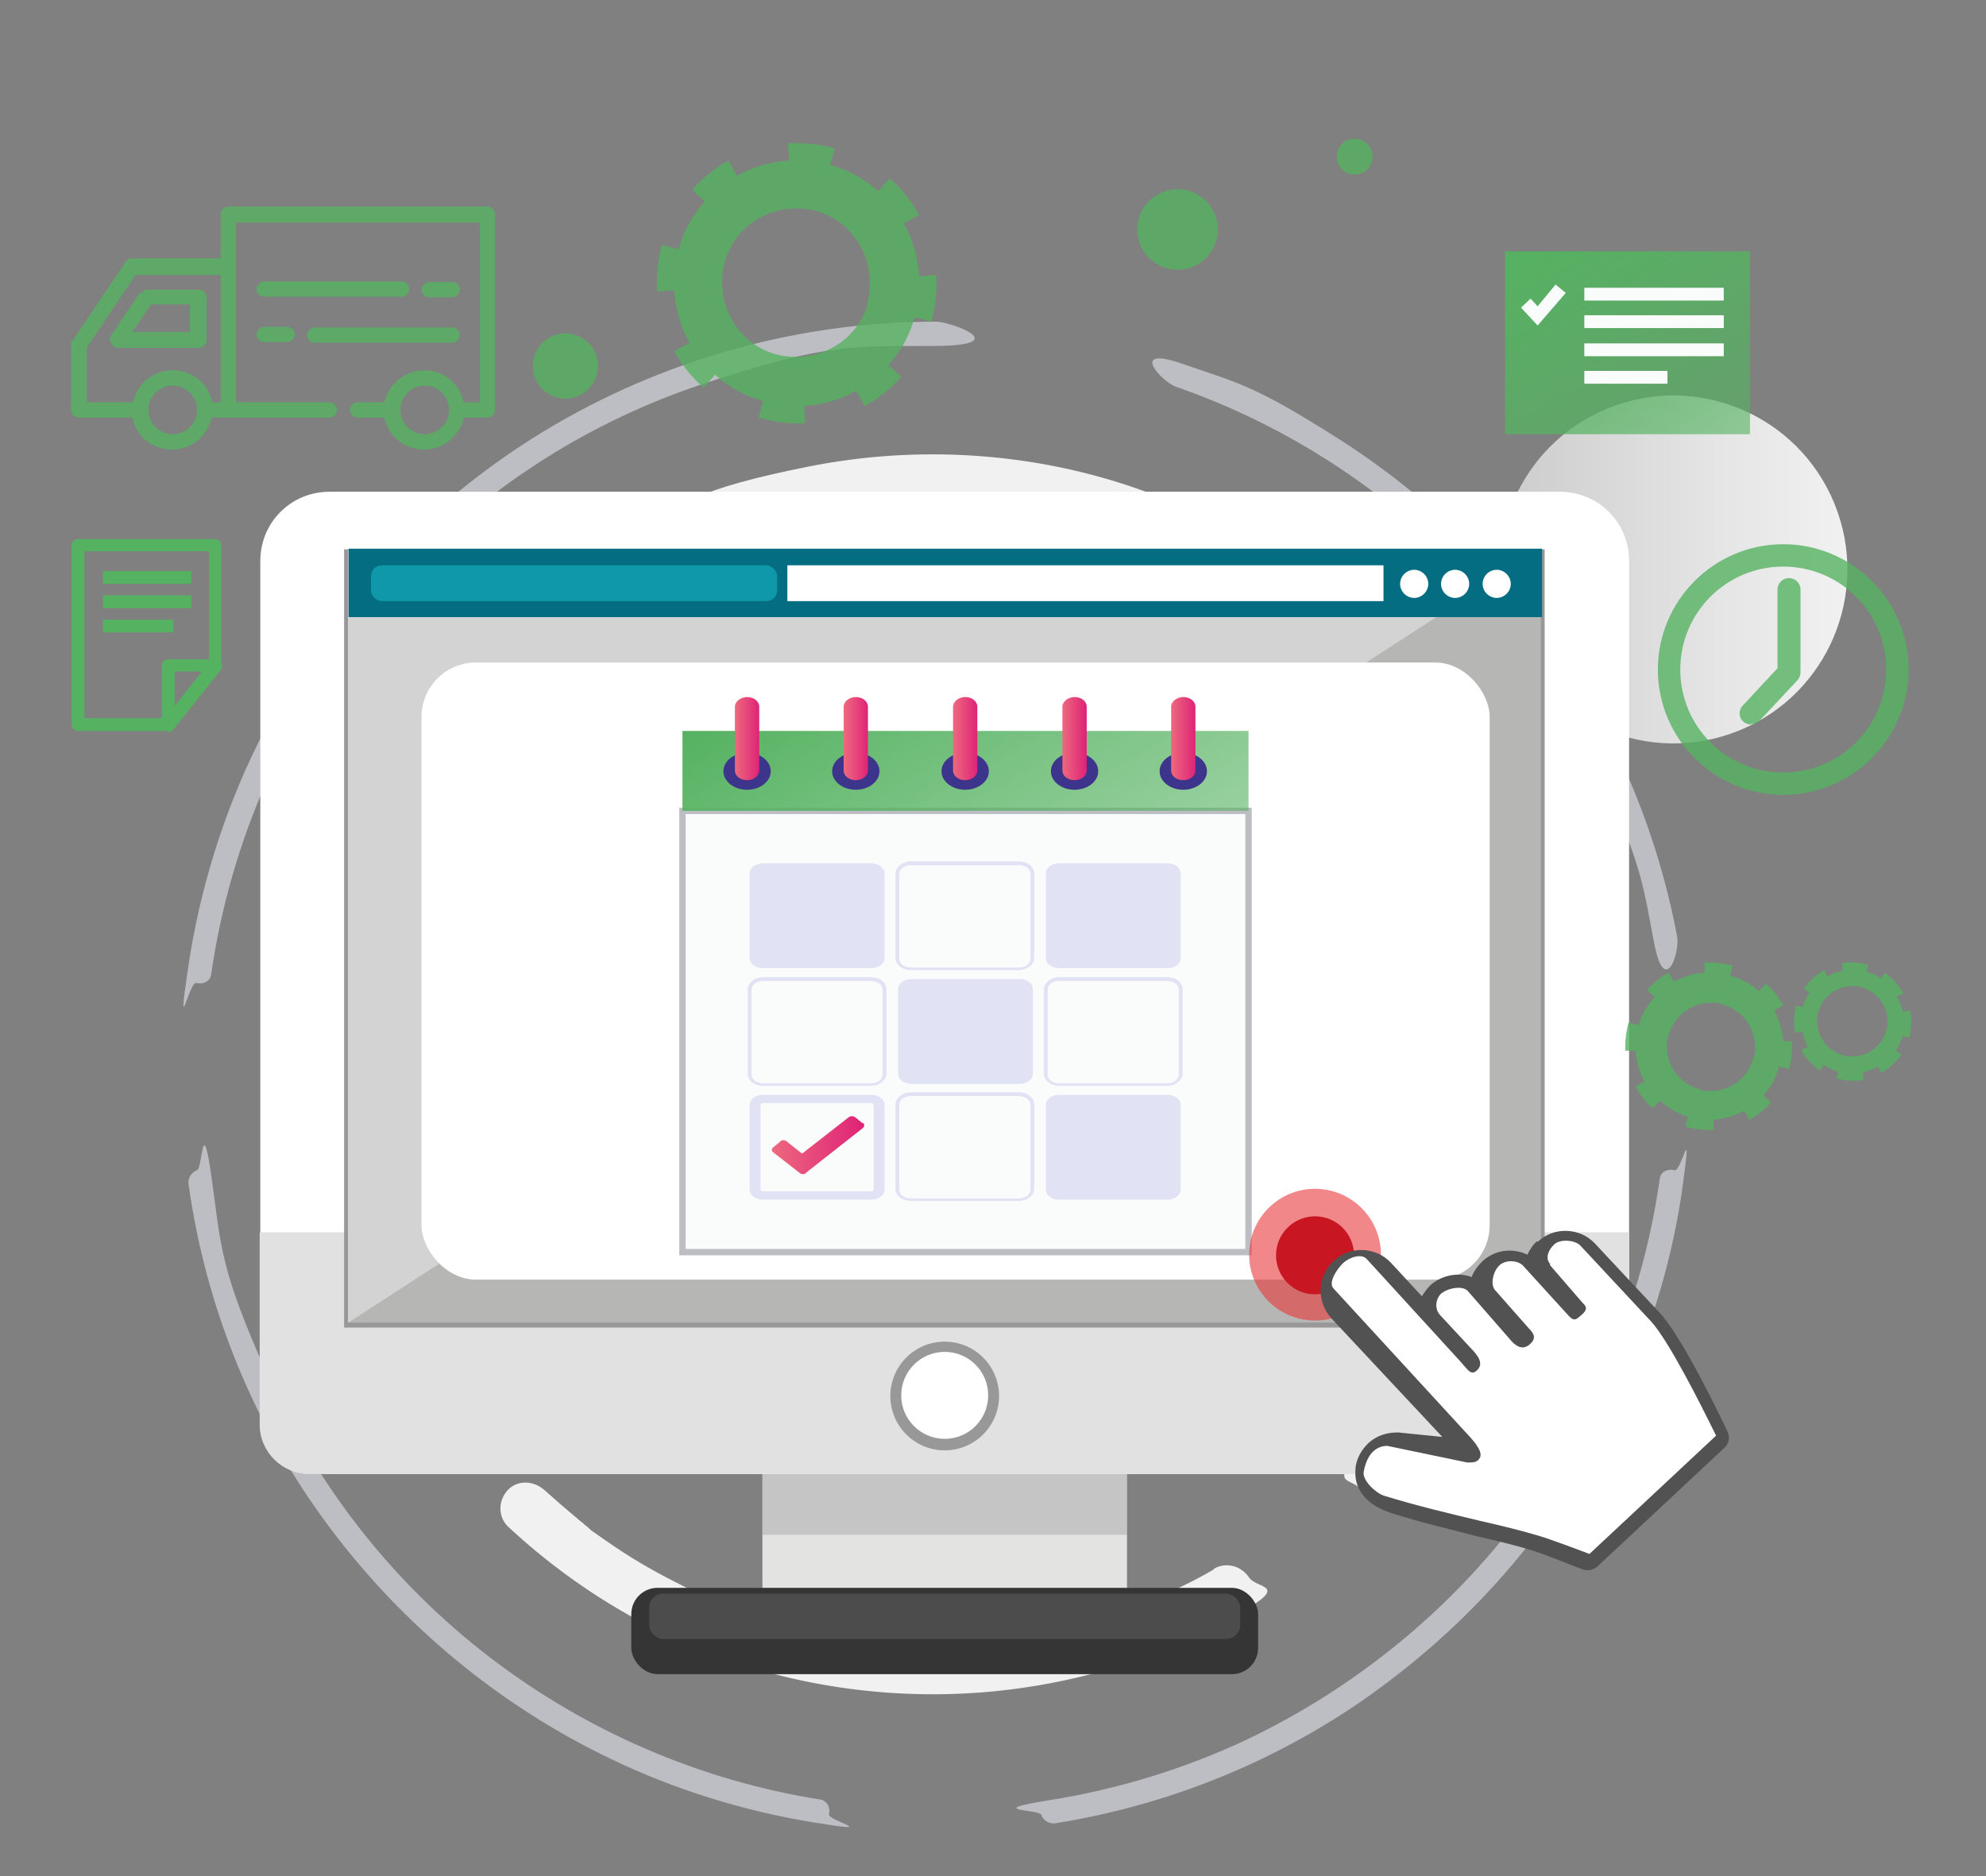 <?xml version="1.0" encoding="UTF-8"?><svg xmlns="http://www.w3.org/2000/svg" xmlns:xlink="http://www.w3.org/1999/xlink" viewBox="0 0 310.5 293.4"><rect x="0" y="0" width="310.5" height="293.4" fill="#808080" stroke="none"/><defs><style>.cls-1{fill:#3d358b;}.cls-2{fill:url(#Degradado_sin_nombre_16-2);}.cls-3{fill:url(#Degradado_sin_nombre_13);}.cls-4{fill:#fff;}.cls-5{fill:#e1e3f4;}.cls-6{fill:#046d81;}.cls-7{fill:#b6b6b5;}.cls-8{fill:#4d4c4c;}.cls-9,.cls-10{fill:#55b261;}.cls-11,.cls-12{fill:#989898;}.cls-13,.cls-14{fill:#fafcfc;}.cls-15{fill:#0f98a9;}.cls-16{isolation:isolate;}.cls-17{fill:url(#New_Gradient_Swatch_4-2);}.cls-18{fill:url(#New_Gradient_Swatch_4-5);}.cls-19{fill:url(#New_Gradient_Swatch_4-6);}.cls-20{mix-blend-mode:soft-light;}.cls-21,.cls-10{opacity:.8;}.cls-14{stroke:#bdbec4;stroke-miterlimit:10;}.cls-22{fill:url(#New_Gradient_Swatch_4);}.cls-23{fill:url(#New_Gradient_Swatch_4-3);}.cls-24{fill:#c81623;}.cls-25{clip-path:url(#clippath);}.cls-26{fill:#d3d3d3;}.cls-27{fill:none;}.cls-28{fill:#353535;}.cls-29{fill:#bdbec4;}.cls-30{fill:url(#Degradado_sin_nombre_16);}.cls-12{opacity:.4;}.cls-31{fill:#f1f1f1;}.cls-32{fill:#e2e1e1;}.cls-33{fill:#e3e3e2;}.cls-34{fill:#525252;}.cls-35{fill:#e7383a;opacity:.6;}.cls-36{fill:url(#New_Gradient_Swatch_4-4);}</style><linearGradient id="Degradado_sin_nombre_13" x1="234.4" y1="88.9" x2="288.8" y2="88.9" gradientTransform="translate(52.8 -92) rotate(22.1)" gradientUnits="userSpaceOnUse"><stop offset="0" stop-color="#cdcccc"/><stop offset=".6" stop-color="#e4e4e4"/><stop offset="1" stop-color="#f1f1f1"/></linearGradient><clipPath id="clippath"><rect class="cls-27" x="54.4" y="85.9" width="186.4" height="120.9"/></clipPath><linearGradient id="Degradado_sin_nombre_16" x1="137.1" y1="96.7" x2="164.7" y2="144.4" gradientTransform="matrix(1, 0, 0, 1, 0, 0)" gradientUnits="userSpaceOnUse"><stop offset="0" stop-color="#55b261"/><stop offset=".5" stop-color="#55b261" stop-opacity=".8"/><stop offset="1" stop-color="#55b261" stop-opacity=".6"/></linearGradient><linearGradient id="New_Gradient_Swatch_4" x1="183.1" y1="115.5" x2="186.9" y2="115.5" gradientTransform="matrix(1, 0, 0, 1, 0, 0)" gradientUnits="userSpaceOnUse"><stop offset="0" stop-color="#ed697e"/><stop offset="1" stop-color="#df2377"/></linearGradient><linearGradient id="New_Gradient_Swatch_4-2" x1="114.9" x2="118.7" xlink:href="#New_Gradient_Swatch_4"/><linearGradient id="New_Gradient_Swatch_4-3" x1="132" x2="135.7" xlink:href="#New_Gradient_Swatch_4"/><linearGradient id="New_Gradient_Swatch_4-4" x1="149" x2="152.8" xlink:href="#New_Gradient_Swatch_4"/><linearGradient id="New_Gradient_Swatch_4-5" x1="166.1" x2="169.8" xlink:href="#New_Gradient_Swatch_4"/><linearGradient id="New_Gradient_Swatch_4-6" x1="120.5" y1="179" x2="135" y2="179" xlink:href="#New_Gradient_Swatch_4"/><linearGradient id="Degradado_sin_nombre_16-2" x1="243.5" y1="34.6" x2="265.5" y2="72.6" xlink:href="#Degradado_sin_nombre_16"/></defs><g class="cls-16"><g id="Capa_1"><g><g><circle class="cls-3" cx="261.6" cy="88.9" r="27.2" transform="translate(-14.2 105.1) rotate(-22.1)"/><g><g class="cls-20"><g><path class="cls-29" d="M128.2,281.4c-18.8-3-36.6-10.7-51.7-22.3s-26.8-26.6-34.5-43.7-7.4-20.4-8.9-31.1-1.4-1.6-2.3-1.3-1.5,1.3-1.3,2.3c2.7,19.3,10.3,37.9,22,53.5,11.5,15.4,26.7,28,44.1,36.3,10,4.8,20.7,8.1,31.7,9.9s2-.3,2.3-1.3-.3-2.1-1.3-2.3h0Z"/><path class="cls-29" d="M259.5,184.3c-2.7,19-10.1,37-21.5,52.4-11.2,15.1-26.1,27.2-43,35.3-9.8,4.6-20.2,7.8-30.9,9.5s-1.6,1.4-1.3,2.3,1.3,1.5,2.3,1.3c19.3-3.1,37.7-11,53.1-23,15.3-11.8,27.6-27.2,35.6-44.8,4.6-10.2,7.8-21,9.3-32s-.2-2-1.3-2.3-2.2,.3-2.3,1.3h0Z"/><path class="cls-29" d="M183.9,60.5c14.7,5.1,28.3,13.3,39.7,23.8s20.7,23.3,27,37.5,6.3,16.8,8,25.6,4.1,1.4,3.6-1c-3-15.9-9.3-31.2-18.5-44.5s-20.8-24.6-34.3-33.2-15.9-8.8-24.5-11.8-3.3,2.8-1,3.6h0Z"/><path class="cls-29" d="M33,152.5c3-21.1,11.9-41.2,25.7-57.6s31.4-28.3,51.3-34.9,23.9-5.8,36.3-5.9,2.4-3.8,0-3.8c-22.3,0-44.4,6.4-63.3,18.4-18.2,11.6-33.1,28.1-42.6,47.4-5.5,11.1-9.2,23.1-11,35.3s.2,2,1.3,2.3,2.2-.3,2.3-1.3h0Z"/></g><g><path class="cls-31" d="M67.6,210.5c-.9-1.7-1.8-3.5-2.7-5.3s-.7-1.6-1.1-2.4,.2,.5,0,0-.1-.3-.2-.5c-.2-.5-.4-1-.6-1.6-1.4-3.5-2.5-7.2-3.5-10.9s-.9-3.6-1.2-5.4-.3-1.8-.5-2.7-.1-.9-.2-1.3-.1-.8,0,0c0-.3,0-.6-.1-.9-.4-3.7-.7-7.5-.7-11.2s.2-7.3,.7-11,.2-1.6,0-.8c0-.4,.1-.8,.2-1.3,.1-1,.3-1.9,.5-2.9,.3-1.8,.7-3.6,1.2-5.4,.9-3.6,2-7.2,3.3-10.7s.6-1.6,1-2.4,0-.2,0,0c0-.2,.2-.5,.3-.7,.2-.5,.4-.9,.6-1.4,.8-1.7,1.6-3.5,2.5-5.2,2-3.7,4.2-7.4,6.7-10.8s.7-.9,1-1.4,.2-.3,.3-.5c.3-.3-.3,.3,.2-.2,.7-.8,1.3-1.7,2-2.5,1.4-1.7,2.9-3.4,4.5-5s1.6-4.2,0-5.7-4.1-1.6-5.7,0c-11.2,11.6-19.5,25.9-23.9,41.4s-4.7,31.6-1.4,47.1,5.2,17.6,9.6,25.6c1,1.8,3.7,2.6,5.5,1.4s2.5-3.5,1.4-5.5h0Z"/><path class="cls-31" d="M189.8,245.4c-1.7,1-3.4,1.9-5.1,2.7s-1.7,.8-2.6,1.2-.8,.4-1.2,.5-.5,.2-.7,.3c.5-.2,0,0-.3,.1-3.5,1.5-7.2,2.7-10.9,3.7s-7.3,1.7-11,2.3-.8,.1,0,0c-.2,0-.4,0-.6,0-.5,0-1,.1-1.5,.2-.9,.1-1.8,.2-2.8,.3-1.9,.2-3.8,.2-5.7,.3-3.7,0-7.4,0-11.1-.5s-1.8-.2-2.7-.3c.8,.1-.3,0-.6,0-.5,0-1.1-.2-1.6-.3-1.8-.3-3.6-.7-5.4-1.1-3.6-.8-7.2-1.9-10.6-3.1s-1.7-.6-2.6-1-.8-.3-1.2-.5-.5-.2-.7-.3c.5,.2,0,0-.2-.1-1.7-.7-3.4-1.5-5.1-2.4-3.8-1.9-7.5-4.1-10.9-6.5s-1.8-1.2-2.6-1.9-.4-.3-.6-.5-.4-.3,0,0c-.4-.4-.9-.7-1.3-1.1-1.7-1.4-3.4-2.9-5.1-4.4s-4.2-1.6-5.7,0-1.6,4.1,0,5.7c11.8,11,26.2,19.1,41.7,23.1s31.8,4.2,47.4,.5,17.5-5.6,25.4-10.1,2.6-3.7,1.4-5.5-3.5-2.5-5.5-1.4h0Z"/><path class="cls-31" d="M230.1,139.6c7.8,23.3,5.7,48.9-5.7,70.4s-7.3,11.9-11.8,17-1.7,4.1,0,5.7,4.2,1.7,5.7,0c17.6-19.9,26.6-46.6,24.2-73.1s-2.2-14.9-4.6-22.1-2.8-3.5-4.9-2.8-3.5,2.8-2.8,4.9h0Z"/><path class="cls-31" d="M101.9,90.7c1.9-1.1,3.9-2.1,5.9-3.1s1.8-.9,2.7-1.3,.5-.2,.8-.4c.6-.2-.6,.2,0,0s1.2-.5,1.8-.7c3.9-1.5,7.9-2.8,12-3.8s4.1-.9,6.1-1.2,1.1-.2,1.7-.3,1.5-.2,.7,0c1.1-.1,2.2-.3,3.3-.4,4.2-.4,8.4-.5,12.6-.3s4.1,.2,6.2,.5,1.1,.1,1.7,.2,.8,.1,0,0c.2,0,.5,0,.7,0,1.1,.2,2.2,.3,3.2,.5,4.1,.7,8.2,1.8,12.2,3.1s3.9,1.3,5.8,2.1,.4,.2,.6,.3c0,0,1,.4,.5,.2s.5,.2,.5,.2c.2,0,.4,.2,.6,.3,1,.4,2,.9,3,1.4,3.8,1.9,7.5,4,11,6.3s1.9,1.3,2.9,2,.9,.7,1.4,1.1,.4,.3,.6,.4c-.6-.5,.2,.1,.3,.2,2,1.6,3.9,3.2,5.7,4.9,3.6,3.4,7,7.1,10.1,11s4.3,1.5,5.7,0,1.4-3.9,0-5.7c-11.2-14.4-26.5-25.3-43.6-31.5-16.7-6-35-7.2-52.4-3.7s-19.5,5.7-28.3,10.7-2.6,3.7-1.4,5.5,3.5,2.5,5.5,1.4h0Z"/></g></g><rect class="cls-33" x="119.2" y="226.5" width="57" height="25.3"/><rect class="cls-12" x="119.2" y="226.5" width="57" height="13.5"/><path class="cls-4" d="M51.4,76.9H243.9c6,0,10.8,4.8,10.8,10.8V219.7c0,6-4.8,10.8-10.8,10.8H51.5c-6,0-10.8-4.8-10.8-10.8V87.7c0-6,4.8-10.8,10.8-10.8Z"/><path class="cls-32" d="M40.6,192.7v30.1c0,4.2,3.5,7.7,7.7,7.7H247c4.2,0,7.7-3.5,7.7-7.7v-30.1H40.6Z"/><rect class="cls-11" x="53.8" y="85.9" width="187.7" height="121.7"/><g class="cls-25"><rect class="cls-26" x="54.4" y="85.9" width="186.4" height="120.9"/></g><polygon class="cls-7" points="240.9 206.8 54.5 206.8 240.9 85.9 240.9 206.8"/><circle class="cls-11" cx="147.7" cy="218.3" r="8.5"/><circle class="cls-4" cx="147.7" cy="218.2" r="6.8"/><rect class="cls-28" x="98.7" y="248.3" width="98" height="13.5" rx="4.1" ry="4.1"/><rect class="cls-8" x="101.5" y="249.2" width="92.4" height="7.1" rx="2.2" ry="2.2"/><rect class="cls-6" x="54.5" y="85.8" width="186.6" height="10.7"/><rect class="cls-15" x="58" y="88.4" width="63.5" height="5.6" rx="1.7" ry="1.7"/><rect class="cls-4" x="123.1" y="88.4" width="93.2" height="5.6"/><path class="cls-4" d="M223.3,91.3c0,1.2-1,2.2-2.2,2.2s-2.2-1-2.2-2.2,1-2.2,2.2-2.2,2.2,1,2.2,2.2Z"/><path class="cls-4" d="M229.7,91.3c0,1.2-1,2.2-2.2,2.2s-2.2-1-2.2-2.2,1-2.2,2.2-2.2,2.2,1,2.2,2.2Z"/><path class="cls-4" d="M236.2,91.3c0,1.2-1,2.2-2.2,2.2s-2.2-1-2.2-2.2,1-2.2,2.2-2.2,2.2,1,2.2,2.2Z"/><rect class="cls-4" x="65.9" y="103.6" width="167" height="96.5" rx="8.5" ry="8.5"/><g><rect class="cls-14" x="106.7" y="126.8" width="88.5" height="69"/><rect class="cls-30" x="106.7" y="114.3" width="88.5" height="12.5"/><path class="cls-5" d="M119.3,135h16.9c1.2,0,2.1,.7,2.1,1.6v13.2c0,.9-.9,1.6-2.1,1.6h-16.9c-1.2,0-2.1-.7-2.1-1.6v-13.2c0-.9,.9-1.6,2.1-1.6Z"/><path class="cls-5" d="M159.3,151.7h-16.9c-1.3,0-2.4-.8-2.4-1.9v-13.2c0-1,1.1-1.9,2.4-1.9h16.9c1.3,0,2.4,.8,2.4,1.9v13.2c0,1-1.1,1.9-2.4,1.9Zm-16.9-16.4c-1,0-1.8,.6-1.8,1.4v13.2c0,.8,.8,1.4,1.8,1.4h16.9c1,0,1.8-.6,1.8-1.4v-13.2c0-.8-.8-1.4-1.8-1.4h-16.9Z"/><path class="cls-5" d="M165.6,135h16.9c1.2,0,2.1,.7,2.1,1.6v13.2c0,.9-.9,1.6-2.1,1.6h-16.9c-1.2,0-2.1-.7-2.1-1.6v-13.2c0-.9,.9-1.6,2.1-1.6Z"/><path class="cls-5" d="M136.2,169.8h-16.9c-1.3,0-2.4-.8-2.4-1.9v-13.2c0-1,1.1-1.9,2.4-1.9h16.9c1.3,0,2.4,.8,2.4,1.9v13.2c0,1-1.1,1.9-2.4,1.9Zm-16.9-16.4c-1,0-1.8,.6-1.8,1.4v13.2c0,.8,.8,1.4,1.8,1.4h16.9c1,0,1.8-.6,1.8-1.4v-13.2c0-.8-.8-1.4-1.8-1.4h-16.9Z"/><path class="cls-5" d="M142.5,153.1h16.9c1.2,0,2.1,.7,2.1,1.6v13.2c0,.9-.9,1.6-2.1,1.6h-16.9c-1.2,0-2.1-.7-2.1-1.6v-13.2c0-.9,.9-1.6,2.1-1.6Z"/><path class="cls-5" d="M182.5,169.8h-16.9c-1.3,0-2.4-.8-2.4-1.9v-13.2c0-1,1.1-1.9,2.4-1.9h16.9c1.3,0,2.4,.8,2.4,1.9v13.2c0,1-1.1,1.9-2.4,1.9Zm-16.9-16.4c-1,0-1.8,.6-1.8,1.4v13.2c0,.8,.8,1.4,1.8,1.4h16.9c1,0,1.8-.6,1.8-1.4v-13.2c0-.8-.8-1.4-1.8-1.4h-16.9Z"/><path class="cls-5" d="M136.2,172.5c.2,0,.4,.2,.4,.3v13.2c0,.2-.2,.3-.4,.3h-16.9c-.2,0-.4-.2-.4-.3v-13.2c0-.2,.2-.3,.4-.3h16.9m0-1.3h-16.9c-1.2,0-2.1,.7-2.1,1.6v13.2c0,.9,.9,1.6,2.1,1.6h16.9c1.2,0,2.1-.7,2.1-1.6v-13.2c0-.9-.9-1.6-2.1-1.6h0Z"/><path class="cls-5" d="M159.3,187.8h-16.9c-1.3,0-2.4-.8-2.4-1.9v-13.2c0-1,1.1-1.9,2.4-1.9h16.9c1.3,0,2.4,.8,2.4,1.9v13.2c0,1-1.1,1.9-2.4,1.9Zm-16.9-16.4c-1,0-1.8,.6-1.8,1.4v13.2c0,.8,.8,1.4,1.8,1.4h16.9c1,0,1.8-.6,1.8-1.4v-13.2c0-.8-.8-1.4-1.8-1.4h-16.9Z"/><path class="cls-5" d="M165.6,171.2h16.9c1.2,0,2.1,.7,2.1,1.6v13.2c0,.9-.9,1.6-2.1,1.6h-16.9c-1.2,0-2.1-.7-2.1-1.6v-13.2c0-.9,.9-1.6,2.1-1.6Z"/><g><g><ellipse class="cls-1" cx="185" cy="120.6" rx="3.7" ry="2.9"/><path class="cls-22" d="M185,109c-1,0-1.9,.7-1.9,1.5v10c0,.8,.8,1.5,1.9,1.5s1.9-.7,1.9-1.5v-10c0-.8-.8-1.5-1.9-1.5Z"/></g><g><ellipse class="cls-1" cx="116.8" cy="120.6" rx="3.7" ry="2.9"/><path class="cls-17" d="M116.8,109c-1,0-1.9,.7-1.9,1.5v10c0,.8,.8,1.5,1.9,1.5s1.9-.7,1.9-1.5v-10c0-.8-.8-1.5-1.9-1.5Z"/></g><g><ellipse class="cls-1" cx="133.8" cy="120.6" rx="3.7" ry="2.9"/><path class="cls-23" d="M133.8,109c-1,0-1.9,.7-1.9,1.5v10c0,.8,.8,1.5,1.9,1.5s1.9-.7,1.9-1.5v-10c0-.8-.8-1.5-1.9-1.5Z"/></g><g><ellipse class="cls-1" cx="150.9" cy="120.6" rx="3.7" ry="2.9"/><path class="cls-36" d="M150.9,109c-1,0-1.9,.7-1.9,1.5v10c0,.8,.8,1.5,1.9,1.5s1.9-.7,1.9-1.5v-10c0-.8-.8-1.5-1.9-1.5Z"/></g><g><ellipse class="cls-1" cx="168" cy="120.6" rx="3.7" ry="2.9"/><path class="cls-18" d="M168,109c-1,0-1.9,.7-1.9,1.5v10c0,.8,.8,1.5,1.9,1.5s1.9-.7,1.9-1.5v-10c0-.8-.8-1.5-1.9-1.5Z"/></g></g><path class="cls-19" d="M134.8,175.6l-1.1-.9c-.3-.2-.7-.2-1,0l-7.3,5.7-2.4-1.9c-.1-.1-.3-.2-.5-.2s-.4,0-.5,.2l-1.1,.9c-.3,.2-.3,.6,0,.8l4.1,3.2c.1,.1,.3,.2,.5,.2,.2,0,.4,0,.5-.2l8.9-7c.1-.1,.2-.2,.2-.4s0-.3-.2-.4Z"/></g></g></g><g class="cls-21"><path class="cls-9" d="M278.8,162.9c-.1-1.7-.6-3.4-1.4-4.9l1.4-.8c-.7-1.3-1.6-2.4-2.7-3.4l-1.1,1.2c-1.2-1.1-2.7-2-4.5-2.4l.4-1.6h0c-1.2-.3-2.4-.5-3.6-.5-.3,0-.5,0-.8,0v1.6c-1.6,.1-3.3,.6-4.8,1.4l-.8-1.4c-1.3,.7-2.4,1.6-3.4,2.7l1.2,1.1c-1.1,1.2-2,2.7-2.5,4.4l-1.6-.4h0c-.3,1.2-.5,2.4-.5,3.6,0,.3,0,.5,0,.8h1.6c.1,1.6,.6,3.3,1.4,4.8l-1.4,.8c.7,1.3,1.6,2.4,2.7,3.4l1.1-1.2c1.2,1.1,2.7,2,4.4,2.5l-.4,1.6h0c1.2,.3,2.4,.5,3.6,.5,.3,0,.5,0,.8,0v-1.6c1.6-.1,3.3-.6,4.8-1.4l.8,1.4c1.3-.7,2.4-1.6,3.4-2.7l-1.2-1.1c1.1-1.2,2-2.7,2.4-4.5l1.6,.4h0c.3-1.2,.5-2.4,.5-3.6,0-.3,0-.5,0-.8h-1.6Zm-14.2,10.8h0v0Zm9.5-8.1c-.9,3-3.6,5-6.6,5-.6,0-1.3,0-1.9-.3-3-.9-5-3.6-5-6.6,0-.6,0-1.3,.3-1.9,.9-3,3.6-5,6.6-5,.6,0,1.3,0,1.9,.3,3,.9,5,3.6,5,6.6,0,.6,0,1.3-.3,1.9Z"/><path class="cls-9" d="M298.6,158l-1.1,.2c-.2-.8-.5-1.6-.9-2.4l1-.5c-.7-1.2-1.7-2.3-2.9-3.2l-.6,.9c-.7-.5-1.5-.8-2.3-1.1l.3-1h0c-.8-.2-1.7-.4-2.5-.4s-1.2,0-1.7,.2l.2,1.1c-.8,.2-1.6,.4-2.4,.9l-.5-1c-1.3,.7-2.3,1.7-3.2,2.9l.9,.6c-.5,.7-.8,1.5-1.1,2.3l-1-.3h0c-.2,.9-.3,1.7-.3,2.6,0,.6,0,1.1,.2,1.7l1.1-.2c.2,.8,.4,1.6,.8,2.4l-1,.5h0c.7,1.3,1.7,2.3,2.9,3.2l.6-.9c.7,.5,1.5,.8,2.3,1.1l-.3,1h0c.8,.3,1.7,.4,2.5,.4s1.2,0,1.8-.2l-.2-1.1c.8-.2,1.6-.5,2.4-.9l.5,1c1.2-.7,2.3-1.7,3.2-2.9l-.9-.6c.5-.7,.8-1.5,1.1-2.3l1,.3h0c.2-.9,.3-1.7,.3-2.5s0-1.2-.2-1.8Zm-9,7.2c-.5,0-1,0-1.5-.2-2.4-.7-4-2.9-4-5.3,0-.5,0-1,.2-1.5,.7-2.4,2.9-4,5.3-4,.5,0,1,0,1.5,.2,2.4,.7,4,2.9,4,5.3,0,.5,0,1-.2,1.5-.7,2.4-2.9,4-5.3,4Z"/></g><g class="cls-21"><path class="cls-9" d="M278.8,124.3c-10.8,0-19.6-8.8-19.6-19.6s8.8-19.6,19.6-19.6,19.6,8.8,19.6,19.6-8.8,19.6-19.6,19.6Zm0-35.7c-8.9,0-16.1,7.2-16.1,16.1s7.2,16.1,16.1,16.1,16.1-7.2,16.1-16.1-7.2-16.1-16.1-16.1Z"/><path class="cls-9" d="M273.7,113.3c-.4,0-.9-.2-1.2-.5-.7-.7-.7-1.8,0-2.5l5.4-5.8v-12.3c0-1,.8-1.8,1.8-1.8s1.8,.8,1.8,1.8v13c0,.4-.2,.9-.5,1.2l-5.9,6.3c-.3,.4-.8,.5-1.3,.5Z"/></g><g><rect class="cls-2" x="235.3" y="39.3" width="38.3" height="28.6"/><g><polyline class="cls-13" points="247.7 47 269.5 47 269.5 45 247.7 45"/><polyline class="cls-13" points="247.7 51.3 269.5 51.3 269.5 49.3 247.7 49.3"/><polygon class="cls-13" points="237.8 48.1 240.4 50.9 244.8 45.8 243.2 44.5 240.4 47.9 239.3 46.7 237.8 48.1 237.8 48.1"/><polyline class="cls-13" points="247.7 55.7 269.5 55.7 269.5 53.7 247.7 53.7"/><polyline class="cls-13" points="247.7 60 260.7 60 260.7 58 247.7 58"/></g></g><circle class="cls-35" cx="205.6" cy="196.2" r="10.3"/><circle class="cls-24" cx="205.6" cy="196.3" r="6.1"/><g><path class="cls-34" d="M240.3,194.1c-.7,.6-1.1,1.3-1.5,2.1-2.3-1.1-5.1-.8-7.1,1.1-.7,.7-1.3,1.5-1.6,2.4-2.2-.8-4.7-.3-6.5,1.3-.5,.5-.9,1.1-1.3,1.7l-4.8-5.2c-2.4-2.6-6.5-2.7-9-.3-2.6,2.4-2.7,6.4-.3,9l17.3,18.5-6.9-.7s0,0-.1,0c-1.7,0-3.3,.5-4.6,1.7h0c-1.2,1.2-2,2.7-2,4.4-.1,3,1.9,5.3,5.6,6.5,4.7,1.5,9.5,2.6,13.7,3.7,3.1,.7,5.9,1.4,8.2,2.1,2,.6,7.9,3,8,3,.8,.3,1.7,.1,2.3-.4l19.9-18.6c.7-.6,.9-1.6,.5-2.5-.7-1.5-7-14.8-10.7-18.7l-10-10.7c-2.4-2.6-6.5-2.7-9-.3h0Zm2.9,6.1"/><path class="cls-4" d="M242.4,197.7c-.9-.9-.3-2.3,.6-3.1,.9-.9,3.3-.7,4.1,.2l11,11.8c2.7,2.9,7.7,12.8,10.2,17.9l-19.8,18.5c-2.1-.8-6.1-2.3-7.8-2.8-2.6-.8-5.9-1.6-9.4-2.4-4.6-1.1-9.7-2.3-14.9-3.9-1.3-.4-3.4-2.4-3.2-3.7,.7-4,3.1-4.1,3.7-4.1l12.5,2.6c1,0,1.6,0,2-.8,.4-.9-.8-2.3-1.4-3l-21.5-23.4c-.9-.9,.5-3,1.4-3.9,.9-.9,2.9-1.7,3.8-.7l14.8,16.2c.9,1,1.5,2.1,2.4,1.2,1-.9,.4-2-.5-3l-5.2-5.6c-.9-.9-.8-2.4,0-3.3,.9-.9,3.4-1.5,4.3-.5l6.8,7.8c.9,1,1.9,1.4,2.9,.5,1-.9,.7-1.6-.2-2.5l-5.2-5.9c-.9-.9-.3-3.1,.6-3.9,.9-.9,2.8-.9,3.7,0l7.1,7.8c.9,1,1.2,.7,2.2-.2,1-.9,.4-1.4,0-1.8l-5.1-5.9Z"/></g><path class="cls-10" d="M143.7,43.1c-.2-2.9-1-5.7-2.4-8.2l2.4-1.3c-1.2-2.1-2.7-4.1-4.6-5.7l-1.8,2c-2.1-1.9-4.6-3.3-7.5-4.1l.7-2.6h0c-2-.6-4-.8-6-.8-.4,0-.9,0-1.3,0l.2,2.7c-2.9,.2-5.7,1-8.2,2.4l-1.3-2.4c-2.1,1.2-4.1,2.7-5.7,4.6l2,1.8c-1.9,2.1-3.3,4.6-4.1,7.5l-2.6-.7h0c-.6,2-.8,4-.8,6,0,.4,0,.8,0,1.3l2.7-.2c.2,2.9,1,5.7,2.4,8.2l-2.4,1.3c1.2,2.1,2.7,4.1,4.6,5.7l1.8-2c2.1,1.9,4.6,3.3,7.5,4.1l-.7,2.6h0c2,.6,4,.9,6,.9,.4,0,.9,0,1.3,0l-.2-2.7c2.9-.2,5.7-1,8.2-2.4l1.3,2.4c2.1-1.2,4.1-2.7,5.7-4.6l-2-1.8c1.9-2.1,3.3-4.6,4.1-7.5l2.6,.7h0c.6-2,.8-4,.8-6,0-.4,0-.9,0-1.3l-2.7,.2Zm-23.9,17.9h0v0Zm15.9-13.6c-1.4,5.1-6.1,8.4-11.2,8.4-1,0-2.1-.1-3.2-.4-5.1-1.4-8.4-6.1-8.4-11.2,0-1,.1-2.1,.4-3.2,1.4-5.1,6.1-8.4,11.1-8.4,1,0,2.1,.1,3.2,.4,5.1,1.4,8.4,6.1,8.4,11.2,0,1-.1,2.1-.4,3.2Z"/><circle class="cls-10" cx="184.2" cy="36" r="6.3" transform="translate(107 207) rotate(-76.8)"/><g><g><path class="cls-9" d="M26.3,114.3H12.2c-.5,0-1-.4-1-1v-28c0-.5,.4-1,1-1h21.4c.5,0,1,.4,1,1v18.7c0,.2,0,.4-.2,.6l-7.4,9.3c-.2,.2-.5,.4-.8,.4Zm-13.1-2h12.6l6.9-8.7v-17.4H13.2v26Z"/><path class="cls-9" d="M26.3,114.3c-.1,0-.2,0-.3,0-.4-.1-.7-.5-.7-.9v-9.3c0-.5,.4-1,1-1h7.4c.4,0,.7,.2,.9,.6,.2,.3,.1,.8-.1,1.1l-7.4,9.3c-.2,.2-.5,.4-.8,.4Zm1-9.3v5.5l4.3-5.5h-4.3Z"/></g><rect class="cls-9" x="16.1" y="89.3" width="13.8" height="2"/><rect class="cls-9" x="16.1" y="93.1" width="13.8" height="2"/><rect class="cls-9" x="16.1" y="96.9" width="11" height="2"/></g><circle class="cls-10" cx="88.4" cy="57.2" r="5.1" transform="translate(12.4 130.1) rotate(-76.7)"/><path class="cls-10" d="M214.6,24.5c0,1.5-1.2,2.8-2.8,2.8s-2.8-1.2-2.8-2.8,1.2-2.8,2.8-2.8,2.8,1.2,2.8,2.8Z"/><g class="cls-21"><path class="cls-9" d="M11.3,53.2c-.1,.2-.2,.4-.2,.7v10.2c0,.7,.6,1.2,1.2,1.2h8.4c.6,2.9,3.1,5,6.2,5s5.6-2.2,6.2-5h18.4c.7,0,1.2-.6,1.2-1.2s-.6-1.2-1.2-1.2h-14.6v-28.1h38.1v28.1h-2.5c-.6-2.9-3.1-5-6.2-5-3,0-5.6,2.2-6.2,5h-4.2c-.7,0-1.2,.6-1.2,1.2s.6,1.2,1.2,1.2h4.2c.6,2.9,3.1,5,6.2,5s5.6-2.2,6.2-5h3.7c.7,0,1.2-.6,1.2-1.2v-30.6c0-.7-.6-1.2-1.2-1.2H35.7c-.7,0-1.2,.6-1.2,1.2v6.9h-13.9c-.4,0-.8,.2-1,.6l-8.2,12.2Zm58.9,10.9c0,2.1-1.7,3.8-3.8,3.8s-3.8-1.7-3.8-3.8,1.7-3.8,3.8-3.8,3.8,1.7,3.8,3.8Zm-47,0c0-2.1,1.7-3.8,3.8-3.8s3.8,1.7,3.8,3.8-1.7,3.8-3.8,3.8-3.8-1.7-3.8-3.8Zm-9.6-9.8l7.6-11.3h13.3v19.9h-1.3c-.6-2.9-3.1-5-6.2-5s-5.6,2.2-6.2,5h-7.2v-8.6Z"/><path class="cls-9" d="M70.7,46.5h-3.6c-.7,0-1.2-.6-1.2-1.2s.6-1.2,1.2-1.2h3.6c.7,0,1.2,.6,1.2,1.2s-.6,1.2-1.2,1.2Z"/><path class="cls-9" d="M41.3,44h21.5c.7,0,1.2,.6,1.2,1.2s-.6,1.2-1.2,1.2h-21.5c-.7,0-1.2-.6-1.2-1.2s.6-1.2,1.2-1.2Z"/><path class="cls-9" d="M41.3,51.1h3.6c.7,0,1.2,.6,1.2,1.2s-.6,1.2-1.2,1.2h-3.6c-.7,0-1.2-.6-1.2-1.2s.6-1.2,1.2-1.2Z"/><path class="cls-9" d="M70.7,53.6h-21.5c-.7,0-1.2-.6-1.2-1.2s.6-1.2,1.2-1.2h21.5c.7,0,1.2,.6,1.2,1.2s-.6,1.2-1.2,1.2Z"/><path class="cls-9" d="M21.9,45.7l-4.5,6.7c-.3,.4-.3,.9,0,1.3,.2,.4,.6,.7,1.1,.7h12.6c.7,0,1.2-.6,1.2-1.2v-6.7c0-.7-.6-1.2-1.2-1.2h-8c-.4,0-.8,.2-1,.6Zm-1.2,6.2l2.9-4.3h6.1v4.3h-9Z"/></g></g></g></g></svg>